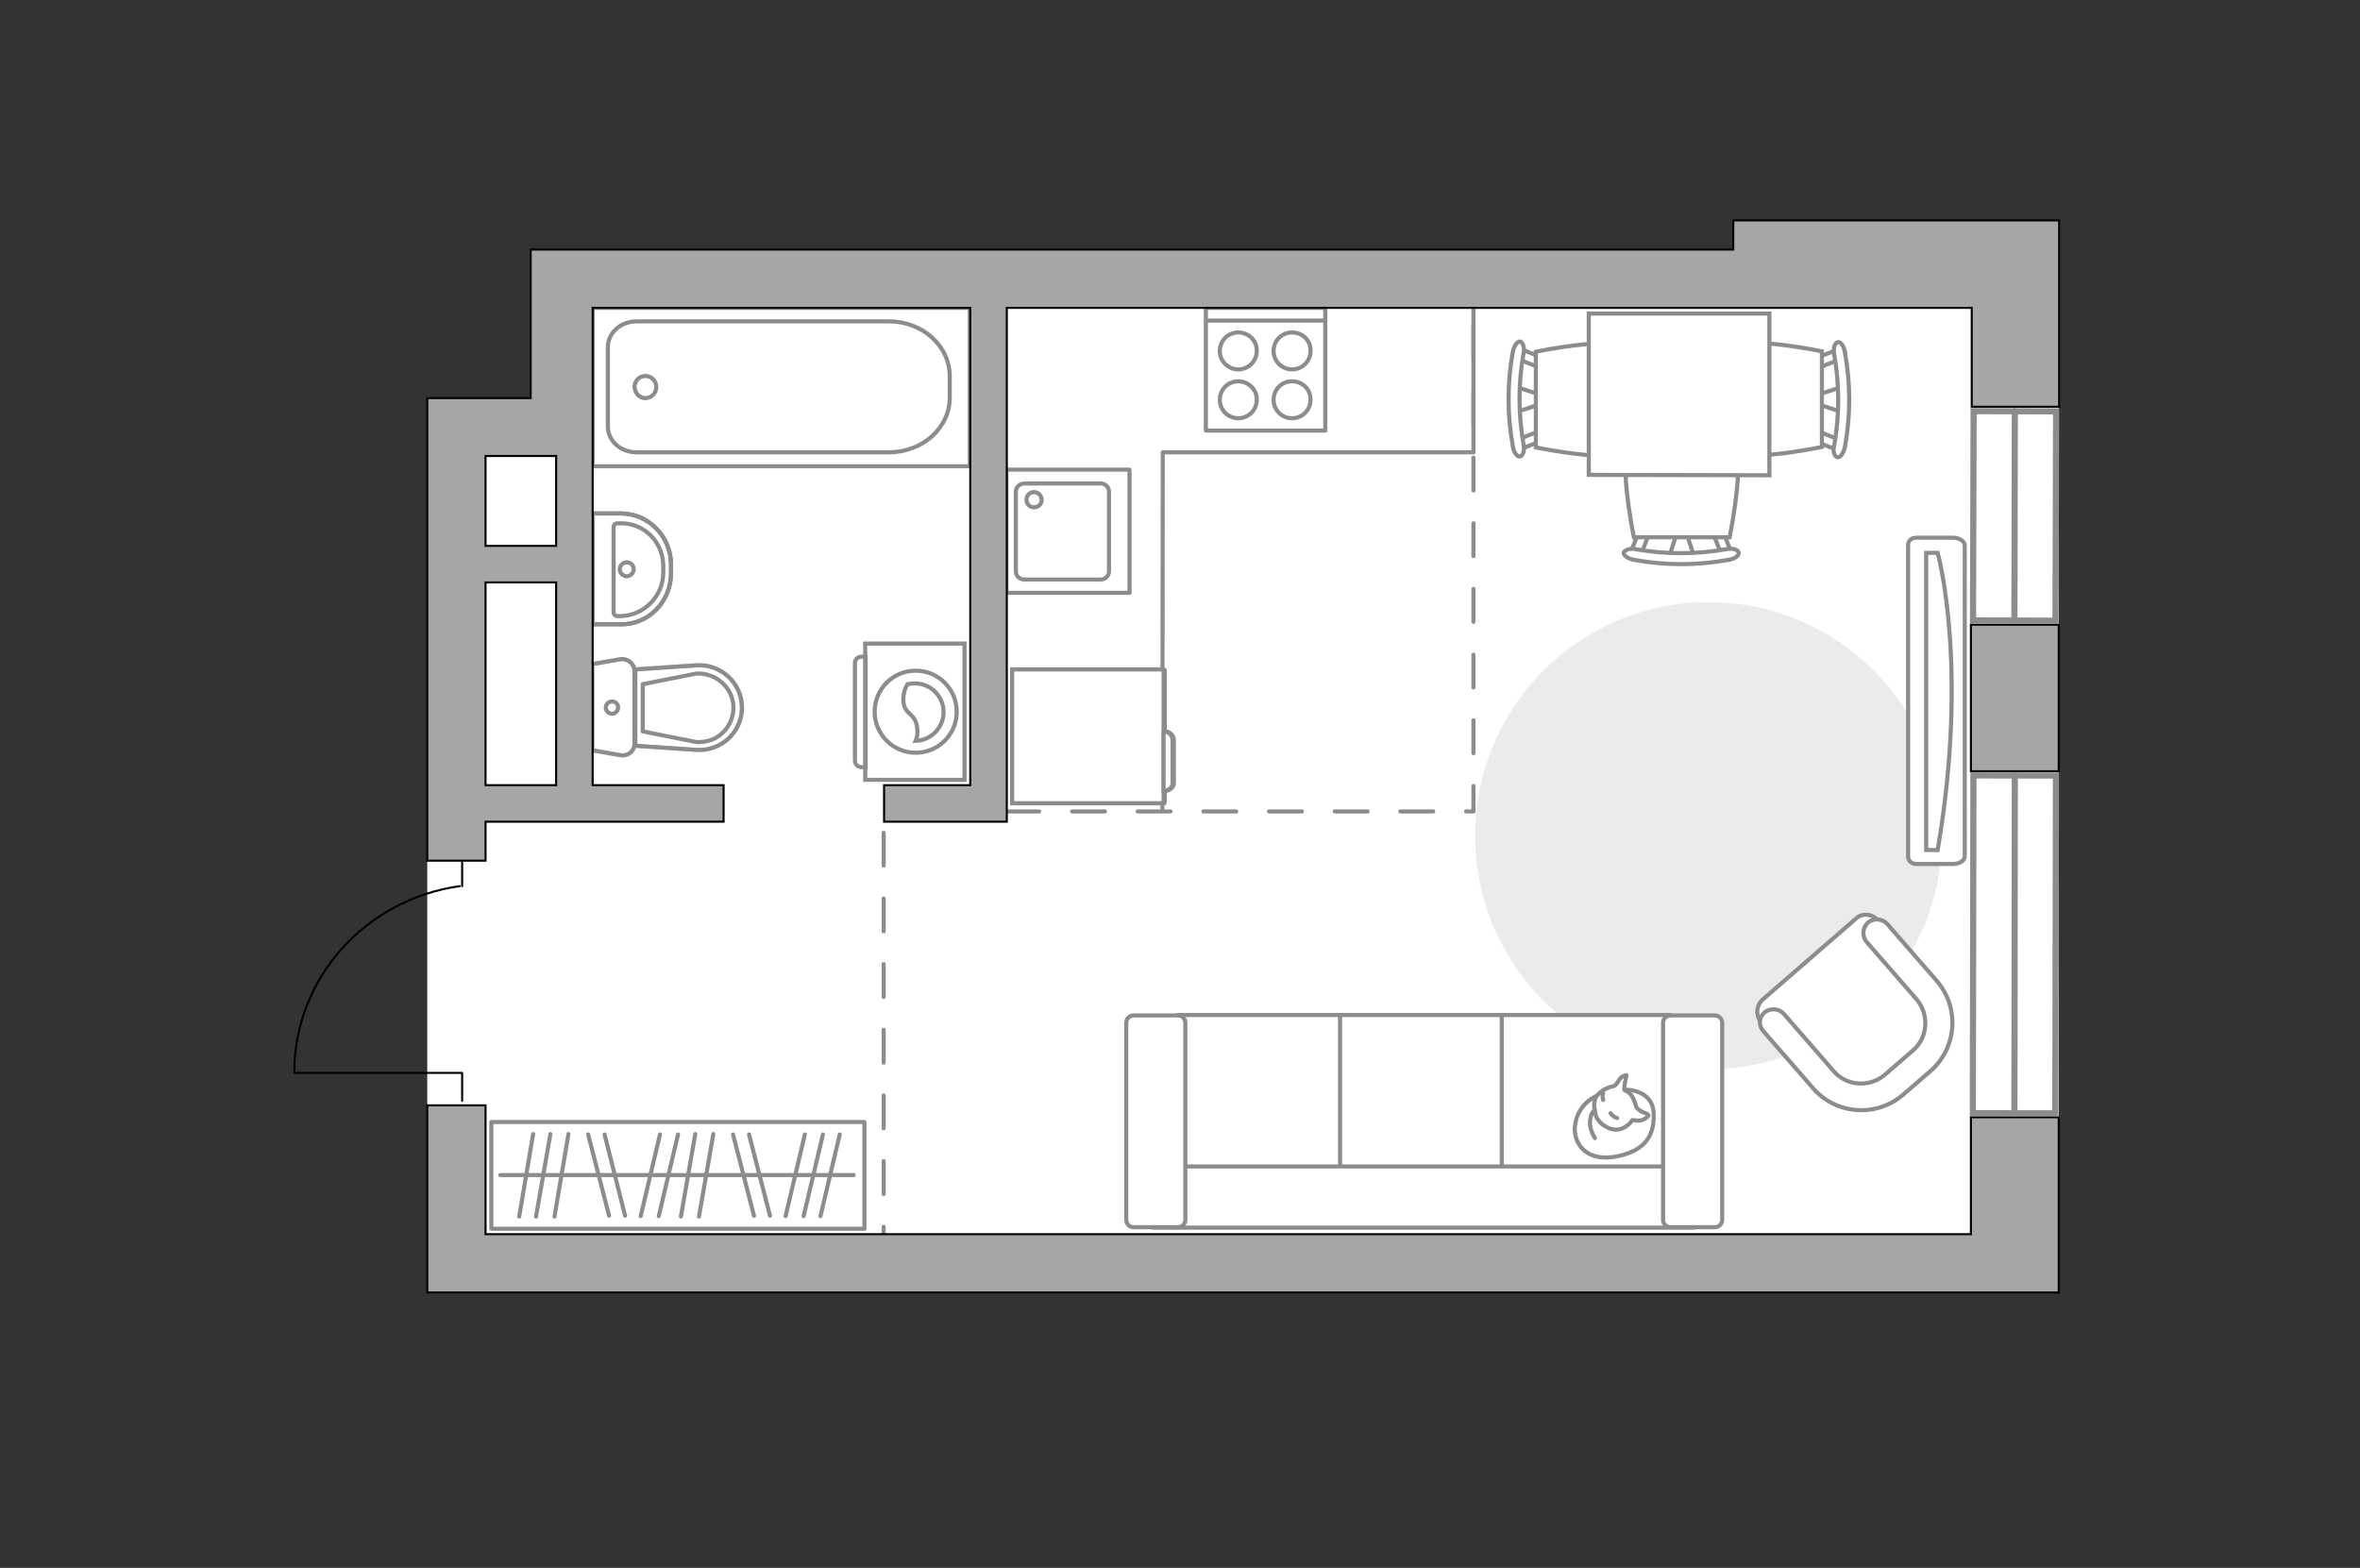 <?xml version="1.0" encoding="utf-8"?>
<!-- Generator: Adobe Illustrator 27.0.0, SVG Export Plug-In . SVG Version: 6.00 Build 0)  -->
<svg version="1.1" xmlns="http://www.w3.org/2000/svg" xmlns:xlink="http://www.w3.org/1999/xlink" x="0px" y="0px"
	 viewBox="0 0 575 382" style="enable-background:new 0 0 575 382;" xml:space="preserve">
<rect x="0" y="0" width="575" height="382" fill="#333333" stroke="none"/>
<style type="text/css">
	.st0{fill:#FFFFFF;}
	.st1{fill:#EBEBEB;}
	.st2{fill:#FFFFFF;stroke:#8C8C8C;stroke-miterlimit:10;}
	.st3{fill:#FFFFFF;stroke:#8C8C8C;stroke-linecap:round;stroke-linejoin:round;stroke-miterlimit:10;}
	.st4{fill:none;stroke:#8C8C8C;stroke-linecap:round;stroke-linejoin:round;stroke-miterlimit:10;}
	.st5{fill-rule:evenodd;clip-rule:evenodd;fill:#FFFFFF;fill-opacity:0.1;stroke:#8C8C8C;stroke-miterlimit:10;}
	.st6{fill:none;stroke:#000000;stroke-width:0.5;stroke-linecap:round;stroke-linejoin:round;stroke-miterlimit:10;}
	.st7{opacity:0.5;}
	.st8{fill:none;stroke:#8C8C8C;stroke-linecap:round;stroke-linejoin:round;stroke-miterlimit:10;stroke-dasharray:8;}
	.st9{fill:#A6A6A6;stroke:#000000;stroke-width:0.5;stroke-miterlimit:10;}
	.st10{fill:#FFFFFF;stroke:#8C8C8C;stroke-width:1.5;stroke-linecap:round;stroke-miterlimit:10;}
</style>
<g id="bg_1_">
	<polygon class="st0" points="422.3,53.7 422.3,60.8 129.9,60.8 129.9,97.4 104.1,97.4 104.1,314.9 422.3,314.9 493.5,314.9 
		501.6,314.9 501.6,53.7 	"/>
</g>
<g id="furniture_1_">
	<path id="Vector_51_00000025436066951492180810000005351653183531913090_" class="st1" d="M416.3,146.7
		c-31.4,0-56.9,25.5-56.9,56.9c0,31.4,25.5,56.9,56.9,56.9c31.4,0,56.9-25.5,56.9-56.9C473.2,172.2,447.7,146.7,416.3,146.7z"/>
	<g>
		<path id="Vector_90_00000036228111922127574850000004243699542053148597_" class="st2" d="M478.7,132.9c0-1-1.3-1.9-2.9-1.9h-8.7
			c-1.6,0-2.2,0.8-2.2,1.9v75.7c0,1,0.6,1.9,2.2,1.9h8.7c1.6,0,2.9-0.8,2.9-1.9V132.9z"/>
		<path id="Vector_91_00000032649008927487636090000008754751879316871580_" class="st2" d="M469.3,207.1v-72.4l2.8,0
			c0,0,7.7,27.4,0,72.4L469.3,207.1z"/>
	</g>
	<g>
		<path id="Vector_54_00000129185439543733013290000015190276429814047657_" class="st2" d="M287.2,299h40.8v-51.7h-40.8V299z"/>
		<path id="Vector_55_00000023986033002305245540000016093235040251399045_" class="st2" d="M326.5,299h40.8v-51.7h-40.8V299z"/>
		<path id="Vector_56_00000005973100332980900630000004026993960121162649_" class="st2" d="M365.9,299h40.8v-51.7h-40.8V299z"/>
		<path id="Vector_57_00000152951525756978096570000017392867248926836359_" class="st2" d="M285.1,284.2l-3.8,14.9h131.2v-14.9
			H285.1z"/>
		<path id="Vector_58_00000107589033357671684900000015652825750408322196_" class="st2" d="M288.8,297.2v-48c0-1-0.8-1.8-1.8-1.8
			h-10.8c-1,0-1.8,0.8-1.8,1.8v48c0,1,0.8,1.8,1.8,1.8H287C288,299,288.8,298.2,288.8,297.2z"/>
		<path id="Vector_59_00000147178643374463955110000014016549770175391661_" class="st2" d="M419.6,297.2v-48c0-1-0.8-1.8-1.8-1.8
			h-10.8c-1,0-1.8,0.8-1.8,1.8v48c0,1,0.8,1.8,1.8,1.8h10.8C418.8,299,419.6,298.2,419.6,297.2z"/>
		<g>
			<path class="st3" d="M396,265.5c0,0,6.7-0.2,6.9,5.8c0.3,6.1-2.9,9.5-9.9,10.6c-7,1-10.2-3.9-9.1-8.6
				C384.9,268.6,389.4,265.5,396,265.5z"/>
			<path class="st3" d="M398.7,269.8c0,0,0.7,0.9,1.9,1.3c1.3,0.4,1,0.8,1,0.8s-1.2,1.4-2.9,1.1c-1-0.1-1-0.1-1-0.1s-1.2,2-3.5,2.3
				c-2.3,0.3-4.8-1.7-5.3-3.2c-0.5-1.5-0.8-3.7,0.1-4.9c0.8-1.2,2.7-2.2,3.9-2.4c1.2-0.2,1.4-1.9,2.4-2.4c1-0.5,1-0.3,1-0.3
				s-0.8,3.1-0.5,3.6C396.2,266,397.6,265.7,398.7,269.8z"/>
			<path class="st3" d="M392.4,271.2c0,0,0.4,0.8,1.6,1.2"/>
			<path class="st3" d="M390.6,268c0,0-0.3-0.9,0-1.7"/>
			<path class="st4" d="M388.6,270.5c0,0-1,0.3-1.2,2.7c-0.2,2,1.2,4.1,1.2,4.1"/>
		</g>
	</g>
	<g>
		<g id="Group_6_00000076587413691587868430000007286249584514574985_">
			<g id="Group_7_00000022528455353020987440000008213570265993998223_">
				<path id="Vector_15_00000154384432994960088590000007143850009476457888_" class="st2" d="M412.8,135.6l-2.2-6.5h-1.8l-2.1,6.5
					H412.8z"/>
			</g>
			<g id="Group_8_00000119081348179572595140000007921788470871848111_">
				<path id="Vector_16_00000094576900799541361600000005455167770244169661_" class="st2" d="M418.5,129.4
					c-0.7,0.1-1.1,0.6-0.9,1.1l2.1,5.3c0.1,0.3,0.8,0.7,1.5,0.6c0.7-0.1,1.1-0.6,0.9-1.1l-2.1-5.3c0-0.3-0.6-0.7-1.2-0.7
					C418.8,129.3,418.7,129.3,418.5,129.4z"/>
			</g>
			<g id="Group_9_00000109011518906276879940000000009709916773604273_">
				<path id="Vector_17_00000163066587632595288620000006037310794228794763_" class="st2" d="M399.2,129.8l-2.1,5.3
					c-0.2,0.6,0.2,1,0.9,1.1c0.7,0.2,1.4,0,1.6-0.6l2.1-5.3c0.2-0.6-0.2-1-0.9-1.1c-0.1,0-0.2,0-0.3,0
					C399.9,129.3,399.5,129.6,399.2,129.8z"/>
			</g>
			<path id="Vector_18_00000025438309295585796640000013099507159951110579_" class="st2" d="M398.1,130.9h23.3c0,0,4.8-22.4,0-27.2
				c-4.1-4.1-19.1-4.1-23.3,0C393.3,108.5,398.1,130.9,398.1,130.9z"/>
			<path id="Vector_19_00000038392065503486687920000004088233001255636624_" class="st2" d="M395.6,134.6c-0.1,0.7,1,1.5,2.5,1.8
				c7.6,1.4,15.5,1.4,23,0c1.6-0.2,2.7-1.1,2.5-1.8c-0.2-0.7-1.5-1.1-3-0.8c-7.3,1.3-14.8,1.3-22.1,0
				C397.2,133.5,395.9,134,395.6,134.6z"/>
		</g>
		<g id="Group_6_00000123406001396248826820000002275455642551853476_">
			<g id="Group_7_00000099625125020261334370000000216268203914679990_">
				<path id="Vector_15_00000153671809953473962170000013939976042238585993_" class="st2" d="M369.5,100.4l6.5-2.2v-1.8l-6.5-2.1
					V100.4z"/>
			</g>
			<g id="Group_8_00000031165004947292170850000004559384745312538548_">
				<path id="Vector_16_00000029045281919864477500000001254671979713496767_" class="st2" d="M375.7,106.1
					c-0.1-0.7-0.6-1.1-1.1-0.9l-5.3,2.1c-0.3,0.1-0.7,0.8-0.6,1.5c0.1,0.7,0.6,1.1,1.1,0.9l5.3-2.1c0.3,0,0.7-0.6,0.7-1.2
					C375.8,106.5,375.8,106.3,375.7,106.1z"/>
			</g>
			<g id="Group_9_00000080196068048740472970000007763372374557051266_">
				<path id="Vector_17_00000023243833117045983030000003488467561495029135_" class="st2" d="M375.2,86.9l-5.3-2.1
					c-0.6-0.2-1,0.2-1.1,0.9c-0.2,0.7,0,1.4,0.6,1.6l5.3,2.1c0.6,0.2,1-0.2,1.1-0.9c0-0.1,0-0.2,0-0.3
					C375.8,87.5,375.4,87.1,375.2,86.9z"/>
			</g>
			<path id="Vector_18_00000118371580309992751230000011216256810138563734_" class="st2" d="M374.2,85.7V109c0,0,22.4,4.8,27.2,0
				c4.1-4.1,4.1-19.1,0-23.3C396.5,80.9,374.2,85.7,374.2,85.7z"/>
			<path id="Vector_19_00000047742093727630218940000009791111020514497424_" class="st2" d="M370.4,83.2c-0.7-0.1-1.5,1-1.8,2.5
				c-1.4,7.6-1.4,15.5,0,23c0.2,1.6,1.1,2.7,1.8,2.5c0.7-0.2,1.1-1.5,0.8-3c-1.3-7.3-1.3-14.8,0-22.1
				C371.5,84.8,371.1,83.5,370.4,83.2z"/>
		</g>
		<g id="Group_14_00000179633743936362799680000003856366893486632375_">
			<g id="Group_15_00000101801288855825737940000017108658011195150467_">
				<path id="Vector_25_00000096754932384516772770000010635634284569258135_" class="st2" d="M448.7,94.3l-6.5,2.1v1.8l6.5,2.2
					V94.3z"/>
			</g>
			<g id="Group_16_00000013189127151754672570000005763683605260456375_">
				<path id="Vector_26_00000058575478081582740140000002473481804971094958_" class="st2" d="M442.5,88.5c0.1,0.7,0.6,1.1,1.1,0.9
					l5.3-2.1c0.3-0.1,0.7-0.8,0.6-1.5c-0.1-0.7-0.6-1.1-1.1-0.9l-5.3,2.1c-0.3,0-0.7,0.6-0.7,1.1C442.4,88.2,442.4,88.3,442.5,88.5z
					"/>
			</g>
			<g id="Group_17_00000170987453586336095420000015192424653214104510_">
				<path id="Vector_27_00000003078759609362442150000008387548553355955638_" class="st2" d="M443,107.8l5.3,2.1
					c0.6,0.2,1-0.2,1.1-0.9c0.2-0.7,0-1.4-0.6-1.6l-5.3-2.1c-0.6-0.2-1,0.2-1.1,0.9c0,0.1,0,0.2,0,0.3
					C442.4,107.1,442.5,107.6,443,107.8z"/>
			</g>
			<path id="Vector_28_00000176748876279570627370000009199831145199713934_" class="st2" d="M443.9,108.9V85.6c0,0-22.4-4.8-27.2,0
				c-4.1,4.1-4.1,19.1,0,23.3C421.5,113.7,443.9,108.9,443.9,108.9z"/>
			<path id="Vector_29_00000129899181631074828480000009701750596655636115_" class="st2" d="M447.7,111.4c0.7,0.1,1.5-1,1.8-2.5
				c1.4-7.6,1.4-15.5,0-23c-0.2-1.6-1.1-2.8-1.8-2.5c-0.7,0.2-1.1,1.5-0.8,3c1.3,7.3,1.3,14.8,0,22.1
				C446.5,109.8,446.9,111.3,447.7,111.4z"/>
		</g>
		<path id="Vector_35_00000180362907703049776470000008566538317568176533_" class="st2" d="M387.1,115.7l44,0.1v-7.6V76.4h-44
			V115.7L387.1,115.7z"/>
	</g>
	<g>
		<g>
			<path class="st2" d="M210.8,156.8V190H235v-33.2H210.8z"/>
			<path class="st5" d="M208.3,161.5v23.8c0,0.9,0.7,1.6,1.6,1.6h1V160h-1C209,160,208.3,160.7,208.3,161.5z"/>
		</g>
		<g>
			<circle class="st2" cx="223.1" cy="173.4" r="10"/>
			<path class="st2" d="M220.1,170.8c0.2,3.5,3.1,2.8,3.4,6.8c0.1,1.3-0.1,2.2-0.4,2.9c3.7-0.1,6.8-3.2,6.8-7c0-3.8-3.1-7-7-7
				c-0.6,0-1.2,0.1-1.8,0.2C220.6,167.5,220,169,220.1,170.8z"/>
		</g>
	</g>
	<g>
		
			<rect x="119.6" y="273.3" transform="matrix(-1 -2.058410e-11 2.058410e-11 -1 330.208 572.672)" class="st4" width="90.9" height="26"/>
		<line class="st4" x1="173.8" y1="276.3" x2="170.3" y2="296.4"/>
		<line class="st4" x1="169.4" y1="276.3" x2="165.9" y2="296.4"/>
		<line class="st4" x1="182.5" y1="276.4" x2="187.6" y2="296.2"/>
		<line class="st4" x1="178.6" y1="276.4" x2="183.7" y2="296.2"/>
		<line class="st4" x1="196.1" y1="276.4" x2="191.4" y2="296.3"/>
		<line class="st4" x1="204.6" y1="276.4" x2="199.9" y2="296.3"/>
		<line class="st4" x1="200.5" y1="276.4" x2="195.8" y2="296.3"/>
		<line class="st4" x1="138.5" y1="276.3" x2="135.1" y2="296.4"/>
		<line class="st4" x1="134.1" y1="276.3" x2="130.6" y2="296.4"/>
		<line class="st4" x1="129.9" y1="276.3" x2="126.5" y2="296.4"/>
		<line class="st4" x1="147.3" y1="276.4" x2="152.3" y2="296.2"/>
		<line class="st4" x1="143.3" y1="276.4" x2="148.4" y2="296.2"/>
		<line class="st4" x1="160.8" y1="276.4" x2="156.1" y2="296.3"/>
		<line class="st4" x1="165.2" y1="276.4" x2="160.5" y2="296.3"/>
		<line class="st4" x1="208" y1="286.3" x2="121.9" y2="286.3"/>
	</g>
	<g>
		<path id="Vector_8_00000032617160215812485680000015365793785864990897_" class="st2" d="M283.8,195.4v-32.1
			c0-0.1-0.1-0.2-0.2-0.2h-36.7v32.6h36.7C283.6,195.6,283.8,195.5,283.8,195.4z"/>
		<path id="Vector_9_00000009563067560337611750000016545531070987274157_" class="st2" d="M283.8,178.2v14.5c1.2,0,2.2-0.9,2.2-1.9
			v-10.6C285.9,179.1,285,178.2,283.8,178.2z"/>
	</g>
	<path id="Vector_148_00000103964551781561977140000015389826224694070696_" class="st4" d="M283.2,197.3l0.1-87.1H359V75"/>
	<g>
		<path id="Vector_8_00000150069955762136680220000015515675252368891017_" class="st2" d="M283.5,195.4v-32.1
			c0-0.1-0.1-0.2-0.2-0.2h-36.7v32.6h36.7C283.4,195.6,283.5,195.5,283.5,195.4z"/>
		<path id="Vector_9_00000179643796184090717430000001807484028218204582_" class="st2" d="M283.5,178.2v14.5c1.2,0,2.2-0.9,2.2-1.9
			v-10.6C285.6,179.1,284.7,178.2,283.5,178.2z"/>
	</g>
	<g>
		<path id="Vector_37_00000057116501112849282440000011769755878615762329_" class="st2" d="M429.4,243.6l22.8-19.8
			c1.5-1.4,3.9-1.2,5.3,0.4l13.7,15.8c5,5.7,4.4,14.5-1.4,19.5l-7.6,6.6c-5.7,5-14.5,4.4-19.5-1.4L429,248.9
			C427.7,247.3,427.9,245,429.4,243.6z"/>
		<path id="Vector_38_00000044161399884131125480000012489075865184096420_" class="st2" d="M429.9,246.7c1.4-1.2,3.5-1,4.7,0.3
			l12.1,13.9c3.2,3.8,8.9,4.1,12.6,0.9l6.7-5.8c3.8-3.2,4.1-8.9,0.9-12.6l-12.1-13.9c-1.2-1.4-1-3.5,0.3-4.7c1.4-1.2,3.5-1,4.7,0.3
			l12.1,13.9c5.6,6.5,4.9,16.3-1.5,21.9l-6.7,5.8c-6.5,5.6-16.3,4.9-21.9-1.5l-12.1-13.9C428.4,249.9,428.5,247.9,429.9,246.7z"/>
	</g>
</g>
<g id="plan">
	<g>
		<polyline class="st6" points="71.8,261.4 112.6,261.4 112.6,268.2 		"/>
		<line class="st6" x1="112.6" y1="209.7" x2="112.6" y2="215.9"/>
		<path class="st6" d="M112,215.9c-22.8,3.2-40.3,22.3-40.3,45.4"/>
	</g>
	<g>
		<g class="st7">
			<path class="st4" d="M154.6,163.5l0,17.7c0,1.8-1.6,3.1-3.4,2.8l-6.9-1.2l0-21l6.9-1.2C153,160.4,154.6,161.8,154.6,163.5z"/>
			<path class="st4" d="M154.7,181.7l0-18.6l14.9-1c6-0.4,11.1,4.3,11.1,10.3c0,6-5.1,10.7-11.1,10.3L154.7,181.7z"/>
		</g>
		<g>
			<path class="st4" d="M154.6,163.5l0,17.7c0,1.8-1.6,3.1-3.4,2.8l-6.9-1.2l0-21l6.9-1.2C153,160.4,154.6,161.8,154.6,163.5z"/>
			<path class="st4" d="M180.8,172.4L180.8,172.4c0,6-5.1,10.7-11.1,10.3l-14.9-1l0-18.6l14.9-1
				C175.6,161.7,180.8,166.4,180.8,172.4z"/>
			<path class="st4" d="M156.6,178.2l13.1,2.6c2.4,0.1,4.6-0.6,6.3-2.2c1.7-1.6,2.7-3.8,2.7-6.1c0-2.3-0.9-4.5-2.7-6.1
				c-1.7-1.6-4-2.4-6.3-2.3l-13.1,2.6L156.6,178.2z"/>
			<path class="st4" d="M149.1,170.9c-0.8,0-1.5,0.7-1.5,1.5c0,0.8,0.7,1.5,1.5,1.5c0.8,0,1.5-0.7,1.5-1.5
				C150.6,171.5,149.9,170.9,149.1,170.9z"/>
		</g>
	</g>
	<g>
		<polyline class="st4" points="236.3,75 144.4,75 144.4,113.6 236.3,113.6 236.3,75 		"/>
		<path class="st4" d="M231.4,96.9v-5.2c0-7.4-6.6-13.4-14.8-13.4l-61.5,0c-3.9,0-7,2.8-7,6.3l0,19.3c0,3.5,3.1,6.3,7,6.3l61.5,0
			C224.7,110.2,231.4,104.3,231.4,96.9z"/>
		<path class="st4" d="M157.2,97c1.5,0,2.7-1.2,2.7-2.7c0-1.5-1.2-2.7-2.7-2.7c-1.4,0-2.6,1.2-2.6,2.7C154.7,95.8,155.8,97,157.2,97
			z"/>
	</g>
	<g>
		<path class="st4" d="M163.5,139.6v-2c0-6.9-5.5-12.5-12.2-12.5l-6.9,0l0,27h6.9C158,152.2,163.5,146.6,163.5,139.6z"/>
		<g>
			<path class="st4" d="M161.6,139.5v-1.6c0-5.8-4.6-10.4-10.2-10.4h-1c-0.5,0-0.9,0.4-0.9,0.9l0,20.8c0,0.5,0.4,0.9,0.9,0.9h1
				C157,149.9,161.6,145.2,161.6,139.5z"/>
			<path class="st4" d="M152.7,140.4c0.9,0,1.7-0.8,1.7-1.7c0-1-0.8-1.7-1.7-1.7c-0.9,0-1.7,0.8-1.7,1.7
				C151,139.6,151.8,140.4,152.7,140.4z"/>
			<path class="st4" d="M163.5,139.6v-2c0-6.9-5.5-12.5-12.2-12.5l-6.9,0l0,27h6.9C158,152.2,163.5,146.6,163.5,139.6z"/>
		</g>
	</g>
	<line class="st8" x1="215.3" y1="202.9" x2="215.3" y2="300.7"/>
	<polyline class="st8" points="245.2,197.7 359,197.7 359,75 	"/>
	<g>
		<g>
			
				<rect x="245.2" y="114.4" transform="matrix(2.680603e-10 -1 1 2.680603e-10 130.798 389.63)" class="st4" width="30" height="30"/>
		</g>
		<path class="st4" d="M247.5,139.2v-19.4c0-1.1,0.9-2,2.1-2h18.6c1.1,0,2,0.9,2,2v19.4c0,1.1-0.9,2-2,2h-18.6
			C248.4,141.2,247.5,140.3,247.5,139.2z"/>
		<path class="st4" d="M253.8,121.8c0-1-0.8-1.9-1.9-1.9c-1,0-1.8,0.8-1.8,1.9c0,1,0.8,1.8,1.8,1.8
			C253,123.6,253.8,122.8,253.8,121.8z"/>
	</g>
	<g>
		<rect x="293.8" y="75" class="st4" width="29.1" height="29.9"/>
		<g>
			<g>
				<path class="st4" d="M314.8,92.9c-2.5,0-4.5,2-4.5,4.5c0,2.5,2,4.5,4.5,4.5c2.5,0,4.5-2,4.5-4.5C319.4,95,317.4,92.9,314.8,92.9
					z"/>
				<path class="st4" d="M314.8,81c-2.5,0-4.5,2-4.5,4.5c0,2.5,2,4.5,4.5,4.5c2.5,0,4.5-2,4.5-4.5C319.4,83,317.4,81,314.8,81z"/>
			</g>
			<g>
				<path class="st4" d="M301.7,92.9c-2.5,0-4.5,2-4.5,4.5c0,2.5,2,4.5,4.5,4.5c2.5,0,4.5-2,4.5-4.5C306.3,95,304.2,92.9,301.7,92.9
					z"/>
				<path class="st4" d="M301.7,81c-2.5,0-4.5,2-4.5,4.5c0,2.5,2,4.5,4.5,4.5c2.5,0,4.5-2,4.5-4.5C306.3,83,304.2,81,301.7,81z"/>
			</g>
		</g>
		<line class="st4" x1="322.9" y1="78.1" x2="294.1" y2="78.1"/>
	</g>
	<g>
		<polygon class="st9" points="501.6,152.2 480.2,152.2 480.2,178.6 480.2,178.6 480.2,187.9 501.6,187.9 501.6,158.1 501.6,158.1 
					"/>
		<polygon class="st9" points="480.2,300.7 118.3,300.7 118.3,269.3 104.1,269.3 104.1,300.7 104.1,314.9 118.3,314.9 480.2,314.9 
			493.5,314.9 501.6,314.9 501.6,272.2 480.2,272.2 		"/>
		<path class="st9" d="M422.3,53.7v7.1h-293v7.1V75V97h-21.9v0h-3.3v112.7h14.2v-9.5h58v-8.9h-31.9V75h92v116.3h-21v8.9h21h8.9v-8.9
			V75h177.1v0h58v24.1h21.3V75V56.7v-3H422.3z M135.5,111.1v21.9h-17.2v-21.9h11H135.5z M118.3,191.3v-49.4h17.2v49.4H118.3z"/>
	</g>
</g>
<g id="windows_1_">
	<g>
		
			<rect x="465.3" y="115.6" transform="matrix(2.918188e-03 -1 1 2.918188e-03 363.751 616.131)" class="st10" width="51" height="20.1"/>
		<line class="st10" x1="490.9" y1="100.2" x2="490.8" y2="151.2"/>
	</g>
	<g>
		
			<rect x="449.7" y="220" transform="matrix(1.786895e-03 -1 1 1.786895e-03 259.864 720.53)" class="st10" width="82.3" height="20.1"/>
		<line class="st10" x1="490.9" y1="188.9" x2="490.8" y2="271.3"/>
	</g>
</g>
<g id="points">
	<path id="r1" class="st4" d="M416,187.9"/>
	<path id="k1" class="st4" d="M322.9,153.3"/>
	<path id="s1" class="st4" d="M191.4,140.4"/>
	<path id="h1" class="st4" d="M165,238.6"/>
</g>
</svg>
